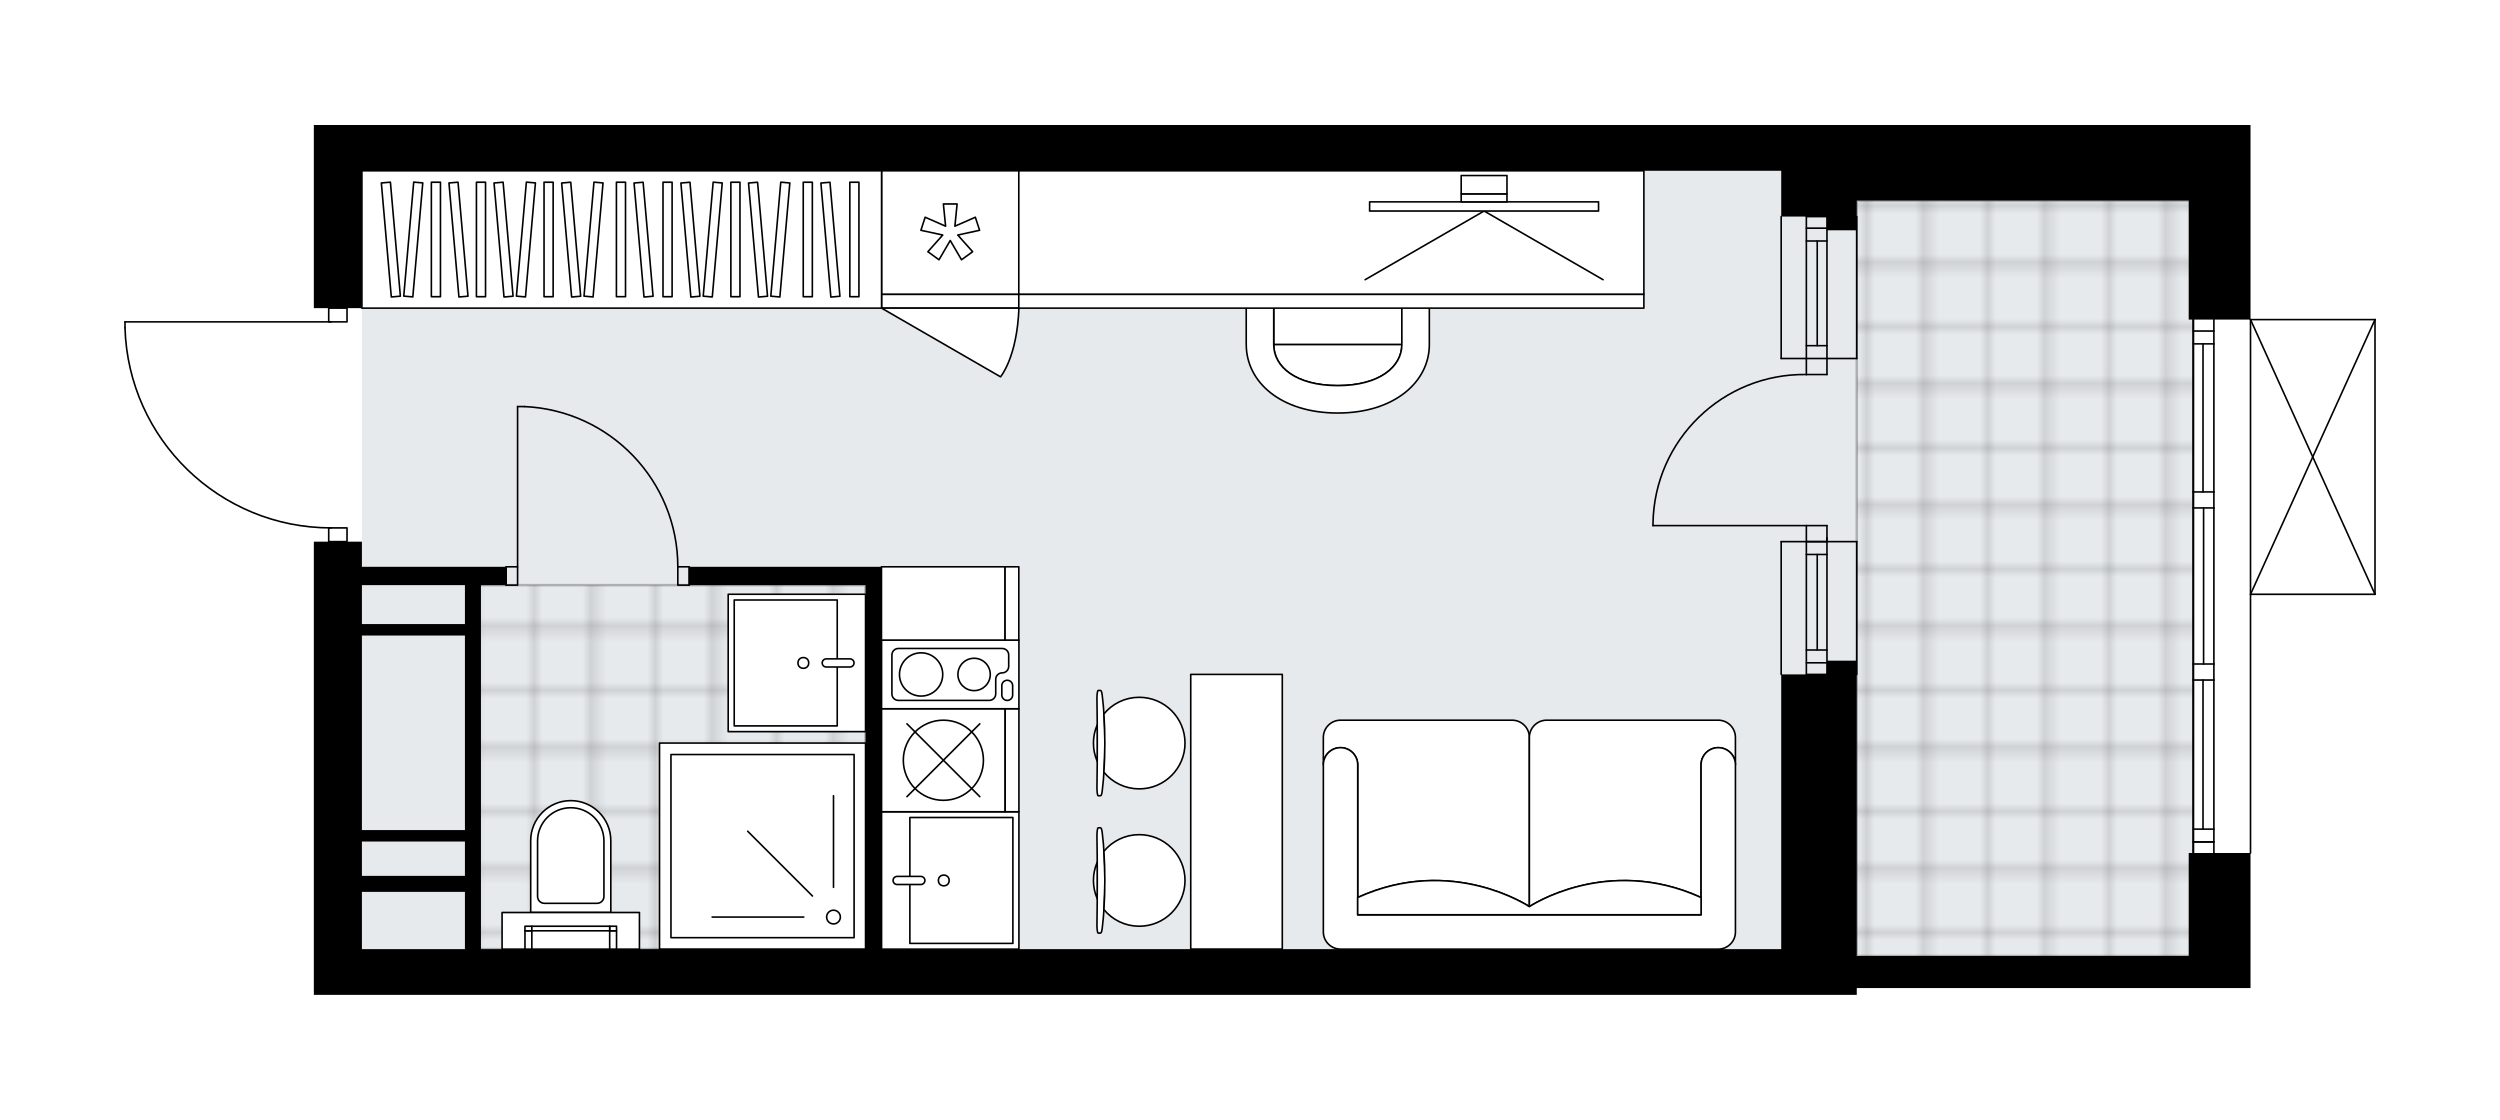 <svg xmlns="http://www.w3.org/2000/svg" xmlns:xlink="http://www.w3.org/1999/xlink" height="895.92px" id="Layer_1" style="enable-background:new 0 0 2000 895.92;" version="1.1" viewBox="0 0 2000 895.92" width="2000px" x="0px" y="0px" xml:space="preserve">
<style type="text/css">
	.st0{fill:none;}
	.st1{opacity:0.25;fill:none;stroke:#000000;stroke-width:0.4;stroke-miterlimit:10;}
	.st2{fill:#FFFFFF;}
	.st3{fill:#E7EAEC;}
	
		.st4{fill:url(#SVGID_1_);stroke:#000000;stroke-width:2;stroke-linecap:round;stroke-linejoin:round;stroke-miterlimit:10;stroke-opacity:0.25;}
	
		.st5{fill:url(#SVGID_00000093160370621981735900000007631428843267982515_);stroke:#000000;stroke-width:2;stroke-linecap:round;stroke-linejoin:round;stroke-miterlimit:10;stroke-opacity:0.25;}
	.st6{fill:none;stroke:#000000;stroke-width:1.3;stroke-linecap:round;stroke-linejoin:round;stroke-miterlimit:10;}
	.st7{fill:#FFFFFF;stroke:#000000;stroke-width:1.3;stroke-linecap:round;stroke-linejoin:round;stroke-miterlimit:10;}
	.st8{fill:none;stroke:#000000;stroke-width:1.3;stroke-linecap:round;stroke-linejoin:round;}
	.st9{fill:none;stroke:#000000;stroke-width:1.3;stroke-linecap:round;stroke-linejoin:round;stroke-dasharray:9.899,9.899;}
	.st10{fill:none;stroke:#000000;stroke-width:1.3;stroke-linecap:round;stroke-linejoin:round;stroke-dasharray:10.045,10.045;}
	.st11{font-family:'Arial-BoldMT';}
	.st12{font-size:95.987px;}
	.st13{font-size:81.22px;}
	.st14{font-family:'ArialMT';}
	.st15{font-size:40px;}
</style>
<pattern height="14.57" id="New_Pattern_Swatch_2" patternUnits="userSpaceOnUse" style="overflow:visible;" viewBox="7.49 -22.06 14.57 14.57" width="14.57" x="351.25" y="668.05">
	<g>
		<rect class="st0" height="14.57" width="14.57" x="7.49" y="-22.06" />
		<g>
			<rect class="st1" height="7.29" width="7.29" x="14.77" y="-7.49" />
		</g>
		<g>
			<rect class="st1" height="7.29" width="7.29" x="0.2" y="-7.49" />
		</g>
		<g>
			<rect class="st1" height="7.29" width="7.29" x="22.06" y="-14.77" />
		</g>
		<g>
			<rect class="st1" height="7.29" width="7.29" x="7.49" y="-14.77" />
			<rect class="st1" height="7.29" width="7.29" x="14.77" y="-22.06" />
		</g>
		<g>
			<rect class="st1" height="7.29" width="7.29" x="0.2" y="-22.06" />
		</g>
		<g>
			<rect class="st1" height="7.29" width="7.29" x="22.06" y="-29.35" />
		</g>
		<g>
			<rect class="st1" height="7.29" width="7.29" x="7.49" y="-29.35" />
		</g>
	</g>
</pattern>
<path class="st2" d="M1485.41,795.92H289.53h-38.46V433.31  h11.25v-10.37c-42.37-0.63-82.35-17.16-112.81-46.74c-31.06-30.16-48.88-70.6-50.16-113.88c0,0,0-0.01,0-0.01c0,0,0-0.01,0-0.01  v-4.8c0-0.36,0.29-0.65,0.65-0.65h162.32v-10.34c0,0,0,0,0,0h-11.25V100h32.52h5.94H1718h82.41v60.44v94.58H1900c0,0,0.01,0,0.01,0  c0.04,0,0.09,0.02,0.13,0.03c0.04,0.01,0.08,0.01,0.12,0.03c0,0,0.01,0,0.01,0c0.03,0.01,0.05,0.04,0.08,0.06  c0.04,0.03,0.09,0.05,0.12,0.09c0.03,0.03,0.05,0.07,0.07,0.1c0.02,0.04,0.05,0.07,0.07,0.11c0.02,0.04,0.02,0.09,0.03,0.14  c0.01,0.03,0.02,0.06,0.02,0.1v219.76c0,0.03-0.01,0.07-0.02,0.1c-0.01,0.05-0.01,0.1-0.03,0.14c-0.02,0.04-0.04,0.07-0.07,0.11  c-0.02,0.04-0.04,0.07-0.07,0.1c-0.03,0.04-0.08,0.06-0.12,0.09c-0.03,0.02-0.05,0.04-0.08,0.06c0,0-0.01,0-0.01,0  c-0.07,0.03-0.15,0.04-0.23,0.05c-0.01,0-0.02,0.01-0.03,0.01c0,0,0,0,0,0h-98.94v206.29c0,0.36-0.29,0.65-0.65,0.65v107.4h-49.45  h-265.55V795.92z" id="background" />
<g id="floor">
	<rect class="st3" height="628.16" width="1465.1" x="289.53" y="136.63" />
	<pattern id="SVGID_1_" patternTransform="matrix(6.461 0 0 6.461 43950.02 41640.367)" xlink:href="#New_Pattern_Swatch_2">
	</pattern>
	<polygon class="st4" points="378.35,468.11 378.35,552.11 378.35,552.11 378.35,759.3 692.43,759.3 692.43,468.11  " />
	
		<pattern id="SVGID_00000034088568786981626040000008822354455104836490_" patternTransform="matrix(6.461 0 0 6.461 43950.02 41640.367)" xlink:href="#New_Pattern_Swatch_2">
	</pattern>
	
		<rect height="604.35" style="fill:url(#SVGID_00000034088568786981626040000008822354455104836490_);stroke:#000000;stroke-width:2;stroke-linecap:round;stroke-linejoin:round;stroke-miterlimit:10;stroke-opacity:0.25;" width="269.21" x="1485.41" y="160.44" />
	<g id="LWPOLYLINE_00000040558018448966592380000004328708684283098760_">
		<rect class="st6" height="14.65" width="9.16" x="404.91" y="453.45" />
	</g>
	<g id="LWPOLYLINE_00000173853902116561197990000005677954740099602822_">
		<rect class="st6" height="14.65" width="9.16" x="542.26" y="453.45" />
	</g>
	<g id="LINE_00000159454518523546382210000002826647637929010603_">
		<line class="st6" x1="404.91" x2="404.91" y1="453.45" y2="468.11" />
	</g>
	<g id="LINE_00000101083653722527092120000008294064994370424246_">
		<line class="st6" x1="551.42" x2="551.42" y1="453.45" y2="468.11" />
	</g>
	<g id="LINE_00000031888158064824228380000013761959171755298209_">
		<line class="st6" x1="414.06" x2="414.06" y1="453.45" y2="325.26" />
	</g>
	<g id="ARC_00000170267842687476816960000013167971397694151327_">
		<path class="st6" d="M419.56,325.26c68.6,3.05,122.66,59.53,122.7,128.2" />
	</g>
	<g id="LINE_00000076588205597084032300000005361148910157293980_">
		<line class="st6" x1="414.06" x2="419.56" y1="325.26" y2="325.26" />
	</g>
	<g id="LWPOLYLINE_00000020394853605793365620000000079700583406193074_">
		<rect class="st6" height="10.99" width="14.65" x="262.97" y="422.32" />
	</g>
	<g id="LWPOLYLINE_00000064337373911431780680000010900133169861164937_">
		<rect class="st6" height="10.99" width="14.65" x="262.97" y="246.51" />
	</g>
	<g id="LWPOLYLINE_00000112613961405329333200000014955051332026140606_">
		<path class="st6" d="M100,262.3c2.64,89.13,75.65,160.02,164.82,160.02" />
	</g>
	<g id="LINE_00000108281713786758692380000014921441847730917565_">
		<line class="st6" x1="264.82" x2="100" y1="257.5" y2="257.5" />
	</g>
	<g id="LINE_00000080889883733161150020000007929026331799976124_">
		<line class="st6" x1="100" x2="100" y1="257.5" y2="262.3" />
	</g>
	<g id="ARC_00000096040862502221280810000010649603791093563056_">
		<path class="st6" d="M1445.09,299.62c-66.76-1-121.69,52.31-122.69,119.07c-0.01,0.6-0.01,1.2-0.01,1.8" />
	</g>
	<g id="LINE_00000046320521086642890970000017753595671113835184_">
		<line class="st6" x1="1445.09" x2="1322.39" y1="420.49" y2="420.49" />
	</g>
	<g id="LINE_00000168829377815335671080000010086192340646966189_">
		<line class="st6" x1="1445.09" x2="1445.09" y1="286.8" y2="299.62" />
	</g>
	<g id="LINE_00000087370837722643307130000006477810094217861252_">
		<line class="st6" x1="1445.09" x2="1461.57" y1="299.62" y2="299.62" />
	</g>
	<g id="LINE_00000068646090323810480030000003343760095128855689_">
		<line class="st6" x1="1461.57" x2="1461.57" y1="299.62" y2="286.8" />
	</g>
	<g id="LINE_00000146479616713134530160000012362243759626642350_">
		<line class="st6" x1="1461.57" x2="1461.57" y1="433.31" y2="420.49" />
	</g>
	<g id="LINE_00000001666277139636178670000017997922425004106168_">
		<line class="st6" x1="1461.57" x2="1445.09" y1="420.49" y2="420.49" />
	</g>
	<g id="LINE_00000068646395449921948530000000529024344838261937_">
		<line class="st6" x1="1445.09" x2="1445.09" y1="420.49" y2="433.31" />
	</g>
	<g id="LINE_00000087380703652203887120000002169694542227490222_">
		<line class="st6" x1="1461.57" x2="1445.09" y1="433.31" y2="433.31" />
	</g>
	<g id="LINE_00000090977667191435383560000011137921489173295773_">
		<line class="st6" x1="1754.63" x2="1754.63" y1="682.38" y2="255.67" />
	</g>
	<g id="LINE_00000183953202652238358410000013218686661136598690_">
		<line class="st6" x1="1754.63" x2="1771.11" y1="673.55" y2="673.55" />
	</g>
	<g id="LINE_00000181797444975471359160000003455501074522444430_">
		<line class="st6" x1="1754.63" x2="1771.11" y1="264.82" y2="264.82" />
	</g>
	<g id="LINE_00000017509196035413472530000009028588401430804671_">
		<line class="st6" x1="1762.41" x2="1762.41" y1="544.02" y2="663.29" />
	</g>
	<g id="LINE_00000017511482113889074710000017994113403767836832_">
		<line class="st6" x1="1762.41" x2="1762.41" y1="275.08" y2="393.54" />
	</g>
	<g id="LINE_00000060031463706603480470000000829507434584390273_">
		<line class="st6" x1="1771.11" x2="1754.63" y1="275.08" y2="275.08" />
	</g>
	<g id="LINE_00000027565149421754640660000000994411191598536356_">
		<line class="st6" x1="1754.63" x2="1771.11" y1="673.55" y2="673.55" />
	</g>
	<g id="LINE_00000088813558212543750980000009469646232285005479_">
		<line class="st6" x1="1771.11" x2="1754.63" y1="663.29" y2="663.29" />
	</g>
	<g id="LINE_00000095341063215846186660000000709654073129335943_">
		<line class="st6" x1="1754.63" x2="1771.11" y1="531.2" y2="531.2" />
	</g>
	<g id="LINE_00000018206891698691877820000003144138124174399679_">
		<line class="st6" x1="1771.11" x2="1771.11" y1="531.2" y2="544.02" />
	</g>
	<g id="LINE_00000062174745434950049850000015866275827208291007_">
		<line class="st6" x1="1771.11" x2="1754.63" y1="544.02" y2="544.02" />
	</g>
	<g id="LINE_00000089540584055710356670000007342856456760499086_">
		<line class="st6" x1="1754.63" x2="1754.63" y1="544.02" y2="531.2" />
	</g>
	<g id="LINE_00000132052147165930206850000001315332269028724609_">
		<line class="st6" x1="1800.41" x2="1800.41" y1="255.67" y2="682.38" />
	</g>
	<g id="LINE_00000067203396865046375130000013014146600617607347_">
		<line class="st6" x1="1754.63" x2="1771.11" y1="393.54" y2="393.54" />
	</g>
	<g id="LINE_00000160163783153843661280000001155093024533741959_">
		<line class="st6" x1="1771.11" x2="1771.11" y1="393.54" y2="406.36" />
	</g>
	<g id="LINE_00000093150911496333704630000015311663864351080118_">
		<line class="st6" x1="1771.11" x2="1754.63" y1="406.36" y2="406.36" />
	</g>
	<g id="LINE_00000102533110229094774360000004724494430140106669_">
		<line class="st6" x1="1754.63" x2="1754.63" y1="406.36" y2="393.54" />
	</g>
	<g id="LINE_00000065756035501768462480000005358179917151209896_">
		<line class="st6" x1="1762.87" x2="1762.87" y1="406.36" y2="531.2" />
	</g>
	<g id="LWPOLYLINE_00000005238860073734338040000002001798445643951033_">
		<line class="st6" x1="1754.63" x2="1754.63" y1="393.54" y2="255.67" />
	</g>
	<g id="LWPOLYLINE_00000005241234120872715110000002948357454416588453_">
		<line class="st6" x1="1754.63" x2="1754.63" y1="406.36" y2="531.2" />
	</g>
	<g id="LWPOLYLINE_00000072998311162847959880000013419227672766997405_">
		<line class="st6" x1="1754.63" x2="1754.63" y1="544.02" y2="682.38" />
	</g>
	<g id="LWPOLYLINE_00000136413741527710579210000008256992667119745166_">
		<line class="st6" x1="1771.11" x2="1771.11" y1="393.54" y2="255.67" />
	</g>
	<g id="LWPOLYLINE_00000179640665247057540220000001500486707013973913_">
		<line class="st6" x1="1771.11" x2="1771.11" y1="406.36" y2="531.2" />
	</g>
	<g id="LWPOLYLINE_00000034076171056388784680000009717159905581018300_">
		<line class="st6" x1="1771.11" x2="1771.11" y1="544.02" y2="682.38" />
	</g>
	<g id="LINE_00000116928815710764098000000005856574329927877803_">
		<line class="st6" x1="1445.12" x2="1461.61" y1="173.25" y2="173.25" />
	</g>
	<g id="LINE_00000139973332814114223810000009233110048953706633_">
		<line class="st6" x1="1445.09" x2="1445.09" y1="286.8" y2="173.25" />
	</g>
	<g id="LINE_00000061437391714071272350000016308361657506291899_">
		<line class="st6" x1="1461.57" x2="1461.57" y1="286.8" y2="173.25" />
	</g>
	<g id="LINE_00000022558945844196534050000009041382665018033073_">
		<line class="st6" x1="1453.78" x2="1453.78" y1="276.54" y2="192.8" />
	</g>
	<g id="LINE_00000154391870113559948520000016175767553579359625_">
		<line class="st6" x1="1445.09" x2="1461.57" y1="182.54" y2="182.54" />
	</g>
	<g id="LINE_00000090289286960254462890000013667813402173384895_">
		<line class="st6" x1="1445.09" x2="1461.57" y1="276.54" y2="276.54" />
	</g>
	<g id="LINE_00000166650821625784867620000018275602773289149846_">
		<line class="st6" x1="1424.94" x2="1424.94" y1="286.8" y2="173.25" />
	</g>
	<g id="LINE_00000090277576832515533240000003638927133390869927_">
		<line class="st6" x1="1485.41" x2="1485.41" y1="173.25" y2="286.8" />
	</g>
	<g id="LINE_00000134962997035208474570000015048915892650798470_">
		<line class="st6" x1="1445.07" x2="1461.56" y1="192.8" y2="192.8" />
	</g>
	<g id="LINE_00000183222710483587092580000004141457839041523633_">
		<line class="st6" x1="1424.94" x2="1485.41" y1="286.8" y2="286.8" />
	</g>
	<g id="LINE_00000108991174192014781590000011139081287824611472_">
		<line class="st6" x1="1445.12" x2="1461.61" y1="539.53" y2="539.53" />
	</g>
	<g id="LINE_00000032611545169936857460000010551728362531798913_">
		<line class="st6" x1="1445.09" x2="1445.09" y1="433.31" y2="539.53" />
	</g>
	<g id="LINE_00000092425598979803302870000010970627353504381618_">
		<line class="st6" x1="1461.57" x2="1461.57" y1="430.14" y2="539.53" />
	</g>
	<g id="LINE_00000052797068493295471710000017787874661429914542_">
		<line class="st6" x1="1453.78" x2="1453.78" y1="443.57" y2="519.99" />
	</g>
	<g id="LINE_00000132803299456107420080000011803636345885381252_">
		<line class="st6" x1="1445.09" x2="1461.57" y1="530.24" y2="530.24" />
	</g>
	<g id="LINE_00000127731210142184755150000007975913247563704973_">
		<line class="st6" x1="1445.09" x2="1461.57" y1="443.57" y2="443.57" />
	</g>
	<g id="LINE_00000170264815515953525090000011046101523875973284_">
		<line class="st6" x1="1424.94" x2="1424.94" y1="433.31" y2="539.53" />
	</g>
	<g id="LINE_00000054246135852756556120000009837272387164306567_">
		<line class="st6" x1="1485.41" x2="1485.41" y1="539.53" y2="433.31" />
	</g>
	<g id="LINE_00000101083034432582938070000012214314002701219717_">
		<line class="st6" x1="1445.07" x2="1461.56" y1="519.99" y2="519.99" />
	</g>
	<g id="LINE_00000012431693282244273100000017136452740300780934_">
		<line class="st6" x1="1424.94" x2="1485.41" y1="433.31" y2="433.31" />
	</g>
	<g id="LINE_00000166671822383071829380000011960632072272355233_">
		<line class="st6" x1="1900" x2="1900" y1="255.67" y2="475.43" />
	</g>
	<g id="LINE_00000044164178553125018560000015952996635936277159_">
		<line class="st6" x1="1900" x2="1800.41" y1="475.43" y2="475.43" />
	</g>
	<g id="LINE_00000127764553131392001370000013543440723748350083_">
		<line class="st6" x1="1800.41" x2="1900" y1="255.67" y2="255.67" />
	</g>
	<g id="LWPOLYLINE_00000022540214888042171500000004217719345000526262_">
		<line class="st6" x1="1800.41" x2="1900" y1="475.43" y2="255.67" />
	</g>
	<g id="LWPOLYLINE_00000173880721544288210620000009965336770500656532_">
		<line class="st6" x1="1800.41" x2="1900" y1="255.67" y2="475.43" />
	</g>
	<polygon points="1718,100 289.53,100 283.59,100 251.07,100 251.07,246.51 289.53,246.51 289.53,136.62 289.53,136.63    1424.98,136.63 1424.98,173.25 1461.6,173.25 1461.6,184.24 1485.41,184.24 1485.41,173.25 1485.41,160.44 1718,160.44    1750.96,160.44 1750.96,255.67 1800.41,255.67 1800.41,160.44 1800.41,100  " />
	<path d="M1750.96,764.79h-265.55v-5.49V528.54h-23.81v10.99h-36.63v219.76H705.25V453.45h-12.82H551.42v14.65h141.02v291.19H384.76   V468.11h20.15v-14.65H289.53v-20.15h-38.46v362.61h38.46h1195.88v-5.49h265.55h49.45V682.38h-49.45V764.79z M371.94,673.22v27.47   h-82.41v-27.47H371.94z M289.53,664.06V508.4h82.41v155.67H289.53z M371.94,468.11v31.13h-82.41v-31.13H371.94z M289.53,759.29   v-45.78h82.41v45.78H289.53z" />
</g>
<g id="mebel">
	<g>
		<g>
			<path class="st7" d="M456.6,640.5L456.6,640.5c17.7,0,32.05,14.35,32.05,32.05v57.45h-64.1v-57.45     C424.56,654.85,438.9,640.5,456.6,640.5z" />
			
				<rect class="st7" height="29.3" transform="matrix(-1 -8.944147e-11 8.944147e-11 -1 913.209 1489.285)" width="109.88" x="401.66" y="729.99" />
			<path class="st7" d="M456.6,646.18L456.6,646.18c14.67,0,26.55,11.89,26.55,26.55v44.44c0,3.03-2.46,5.49-5.49,5.49h-42.12     c-3.03,0-5.49-2.46-5.49-5.49v-44.44C430.05,658.07,441.94,646.18,456.6,646.18z" />
		</g>
		<g>
			
				<rect class="st7" height="14.65" transform="matrix(-1 -8.641189e-11 8.641189e-11 -1 980.97 1503.936)" width="5.49" x="487.74" y="744.64" />
			
				<rect class="st7" height="3.66" transform="matrix(-1 -8.641189e-11 8.641189e-11 -1 980.97 1485.622)" width="5.49" x="487.74" y="740.98" />
			
				<rect class="st7" height="14.65" transform="matrix(-1 -9.237157e-11 9.237157e-11 -1 845.449 1503.936)" width="5.49" x="419.98" y="744.64" />
			
				<rect class="st7" height="3.66" transform="matrix(-1 -9.237157e-11 9.237157e-11 -1 845.449 1485.622)" width="5.49" x="419.98" y="740.98" />
			<rect class="st7" height="3.66" width="62.27" x="425.47" y="740.98" />
		</g>
	</g>
	<g>
		
			<rect class="st7" height="164.82" transform="matrix(-1.836970e-16 1 -1 -1.836970e-16 1286.907 66.857)" width="164.82" x="527.61" y="594.47" />
		
			<rect class="st7" height="146.51" transform="matrix(-1.836970e-16 1 -1 -1.836970e-16 1286.907 66.857)" width="146.51" x="536.77" y="603.63" />
		<circle class="st7" cx="666.8" cy="733.65" r="5.49" />
		<line class="st7" x1="666.8" x2="666.8" y1="709.85" y2="636.59" />
		<line class="st7" x1="649.96" x2="598.16" y1="716.82" y2="665.02" />
		<line class="st7" x1="642.99" x2="569.73" y1="733.65" y2="733.65" />
	</g>
	<g>
		
			<rect class="st7" height="109.88" transform="matrix(-1.836970e-16 1 -1 -1.836970e-16 1167.868 -107.124)" width="109.89" x="582.55" y="475.43" />
		
			<rect class="st7" height="82.41" transform="matrix(-1.836970e-16 1 -1 -1.836970e-16 1158.935 -98.229)" width="100.73" x="578.22" y="489.15" />
		<path class="st7" d="M657.76,530.35L657.76,530.35c0-1.79,1.45-3.24,3.24-3.24h18.99c1.79,0,3.24,1.45,3.24,3.24l0,0    c0,1.79-1.45,3.24-3.24,3.24h-18.99C659.21,533.59,657.76,532.14,657.76,530.35z" />
		<circle class="st7" cx="642.67" cy="530.35" r="4.3" />
	</g>
	<g>
		
			<rect class="st7" height="98.89" transform="matrix(-1 -1.224647e-16 1.224647e-16 -1 1520.395 372.149)" width="109.88" x="705.26" y="136.63" />
		
			<rect class="st7" height="10.99" transform="matrix(-1 -1.224647e-16 1.224647e-16 -1 1520.395 482.031)" width="109.88" x="705.26" y="235.52" />
		<polygon class="st7" points="763.91,180.96 765.69,163.18 754.7,163.18 756.48,180.96 740.12,173.78 736.73,184.23 754.18,188.03     742.3,201.37 751.19,207.82 760.2,192.4 769.21,207.82 778.1,201.37 766.21,188.03 783.67,184.23 780.27,173.78   " />
		<path class="st7" d="M705.26,246.51l95.16,54.94c0,0,13.26-15.46,14.72-54.94H705.26z" />
	</g>
	<g>
		
			<rect class="st7" height="415.73" transform="matrix(1.035286e-10 -1 1 1.035286e-10 305.821 688.958)" width="109.88" x="442.45" y="-16.3" />
		<g>
			
				<rect class="st7" height="7.28" transform="matrix(1.350307e-10 -1 1 1.350307e-10 157.159 540.296)" width="91.57" x="302.94" y="187.93" />
			
				<rect class="st7" height="7.28" transform="matrix(1.350307e-10 -1 1 1.350307e-10 193.216 576.353)" width="91.57" x="339" y="187.93" />
			
				<rect class="st7" height="7.28" transform="matrix(1.347332e-10 -1 1 1.347332e-10 247.302 630.439)" width="91.57" x="393.09" y="187.93" />
			
				<rect class="st7" height="7.28" transform="matrix(0.087 -0.996 0.996 0.087 111.037 504.313)" width="91.57" x="284.91" y="187.93" />
			
				<rect class="st7" height="7.28" transform="matrix(0.087 -0.996 0.996 0.087 193.324 594.113)" width="91.57" x="375.06" y="187.93" />
			
				<rect class="st7" height="7.28" transform="matrix(-0.087 -0.996 0.996 -0.087 149.082 519.745)" width="91.57" x="266.89" y="187.93" />
			
				<rect class="st7" height="7.28" transform="matrix(-0.087 -0.996 0.996 -0.087 207.881 573.625)" width="91.57" x="320.97" y="187.93" />
			
				<rect class="st7" height="7.28" transform="matrix(-0.087 -0.996 0.996 -0.087 247.081 609.545)" width="91.57" x="357.03" y="187.93" />
			
				<rect class="st7" height="7.28" transform="matrix(0.087 -0.996 0.996 0.087 242.696 647.993)" width="91.57" x="429.14" y="187.93" />
			
				<rect class="st7" height="7.28" transform="matrix(-0.087 -0.996 0.996 -0.087 305.881 663.426)" width="91.57" x="411.11" y="187.93" />
			
				<rect class="st7" height="7.28" transform="matrix(1.345049e-10 -1 1 1.345049e-10 305.201 688.338)" width="91.57" x="450.99" y="187.93" />
			
				<rect class="st7" height="7.28" transform="matrix(1.344845e-10 -1 1 1.344845e-10 342.473 725.61)" width="91.57" x="488.26" y="187.93" />
			
				<rect class="st7" height="7.28" transform="matrix(-0.087 -0.996 0.996 -0.087 368.827 721.104)" width="91.57" x="469.01" y="187.93" />
			
				<rect class="st7" height="7.28" transform="matrix(1.347634e-10 -1 1 1.347634e-10 396.764 779.902)" width="91.57" x="542.55" y="187.93" />
			
				<rect class="st7" height="7.28" transform="matrix(0.087 -0.996 0.996 0.087 329.759 743.006)" width="91.57" x="524.52" y="187.93" />
			
				<rect class="st7" height="7.28" transform="matrix(-0.087 -0.996 0.996 -0.087 409.57 758.439)" width="91.57" x="506.49" y="187.93" />
			
				<rect class="st7" height="7.28" transform="matrix(0.087 -0.996 0.996 0.087 379.131 796.886)" width="91.57" x="578.61" y="187.93" />
			
				<rect class="st7" height="7.28" transform="matrix(-0.087 -0.996 0.996 -0.087 468.37 812.319)" width="91.57" x="560.58" y="187.93" />
			
				<rect class="st7" height="7.28" transform="matrix(1.344845e-10 -1 1 1.344845e-10 454.664 837.801)" width="91.57" x="600.45" y="187.93" />
			
				<rect class="st7" height="7.28" transform="matrix(1.347234e-10 -1 1 1.347234e-10 491.935 875.072)" width="91.57" x="637.72" y="187.93" />
			
				<rect class="st7" height="7.28" transform="matrix(-0.087 -0.996 0.996 -0.087 531.315 869.998)" width="91.57" x="618.48" y="187.93" />
		</g>
	</g>
	<g>
		
			<rect class="st7" height="109.88" transform="matrix(8.986595e-11 -1 1 8.986595e-11 55.843 1464.54)" width="109.89" x="705.25" y="649.41" />
		
			<rect class="st7" height="82.41" transform="matrix(8.984286e-11 -1 1 8.984286e-11 64.738 1473.473)" width="100.73" x="718.74" y="663.16" />
		<path class="st7" d="M739.93,704.37L739.93,704.37c0,1.79-1.45,3.24-3.24,3.24H717.7c-1.79,0-3.24-1.45-3.24-3.24l0,0    c0-1.79,1.45-3.24,3.24-3.24h18.99C738.48,701.13,739.93,702.58,739.93,704.37z" />
		<circle class="st7" cx="755.02" cy="704.37" r="4.3" />
	</g>
	<g>
		
			<rect class="st7" height="98.89" transform="matrix(4.476203e-11 -1 1 4.476203e-11 146.5 1362.895)" width="82.41" x="713.49" y="558.75" />
		
			<rect class="st7" height="10.99" transform="matrix(4.476203e-11 -1 1 4.476203e-11 201.441 1417.836)" width="82.41" x="768.43" y="602.7" />
		<circle class="st7" cx="754.7" cy="608.2" r="32.05" />
		<line class="st7" x1="725.56" x2="783.83" y1="579.06" y2="637.33" />
		<line class="st7" x1="783.83" x2="725.56" y1="579.06" y2="637.33" />
	</g>
	<g>
		
			<rect class="st7" height="109.88" transform="matrix(4.489437e-11 -1 1 4.489437e-11 220.67 1299.713)" width="54.94" x="732.72" y="484.58" />
		<path class="st7" d="M718.72,560.32h72.67c2.87,0,5.19-2.32,5.19-5.19v-11.65c0-2.87,2.32-5.19,5.19-5.19l0,0    c2.87,0,5.19-2.32,5.19-5.19v-9.12c0-2.87-2.32-5.19-5.19-5.19h-83.05c-2.87,0-5.19,2.32-5.19,5.19v31.14    C713.53,558,715.85,560.32,718.72,560.32z" />
		<path class="st7" d="M810.12,548.54V556c0,2.39-1.94,4.33-4.33,4.33l0,0c-2.39,0-4.33-1.94-4.33-4.33v-7.46    c0-2.39,1.94-4.33,4.33-4.33l0,0C808.18,544.21,810.12,546.15,810.12,548.54z" />
		<circle class="st7" cx="779.28" cy="539.56" r="12.94" />
		<circle class="st7" cx="736.88" cy="539.56" r="17.3" />
	</g>
	<g>
		
			<rect class="st7" height="98.89" transform="matrix(2.570764e-09 -1 1 2.570764e-09 271.86 1237.365)" width="58.6" x="725.31" y="433.31" />
		
			<rect class="st7" height="10.99" transform="matrix(2.570764e-09 -1 1 2.570764e-09 326.801 1292.306)" width="58.6" x="780.26" y="477.26" />
	</g>
	<g>
		<g>
			<g id="LINE_00000007418550106895542690000008382016467751047071_">
				<path class="st7" d="M881.8,632.55c2.78-22.17,2.78-53.99,0-76.15c-0.32-2.56-0.8-4.04-1.31-4.04h-0.13h-1.81      c-0.55,0-0.99,2.87-0.99,6.41c0.38,23.75,0.38,47.68,0,71.42c0,3.54,0.44,6.41,0.99,6.41h1.81h0.13      C881,636.59,881.48,635.11,881.8,632.55z" />
			</g>
			<g>
				<path class="st7" d="M877.74,608.97c-1.92-4.45-2.99-9.34-2.99-14.5c0-5.15,1.07-10.05,2.99-14.5      C877.8,589.64,877.8,599.3,877.74,608.97z" />
				<path class="st7" d="M883.14,617.8c0.97-14.93,0.97-31.72,0-46.66c6.72-8.12,16.87-13.3,28.24-13.3      c20.23,0,36.63,16.4,36.63,36.63c0,20.23-16.4,36.63-36.63,36.63C900.01,631.1,889.85,625.92,883.14,617.8z" />
			</g>
		</g>
		<g>
			<g id="LINE_00000119104438070586706240000012875803778142329478_">
				<path class="st7" d="M881.8,742.43c2.78-22.17,2.78-53.99,0-76.15c-0.32-2.56-0.8-4.04-1.31-4.04h-0.13h-1.81      c-0.55,0-0.99,2.87-0.99,6.41c0.38,23.75,0.38,47.68,0,71.42c0,3.54,0.44,6.41,0.99,6.41h1.81h0.13      C881,746.47,881.48,744.99,881.8,742.43z" />
			</g>
			<g>
				<path class="st7" d="M877.74,718.85c-1.92-4.45-2.99-9.34-2.99-14.5c0-5.15,1.07-10.05,2.99-14.5      C877.8,699.53,877.8,709.18,877.74,718.85z" />
				<path class="st7" d="M883.14,727.68c0.97-14.93,0.97-31.72,0-46.66c6.72-8.12,16.87-13.3,28.24-13.3      c20.23,0,36.63,16.4,36.63,36.63c0,20.23-16.4,36.63-36.63,36.63C900.01,740.98,889.85,735.8,883.14,727.68z" />
			</g>
		</g>
		
			<rect class="st7" height="73.25" transform="matrix(-4.487806e-11 1 -1 -4.487806e-11 1638.616 -339.793)" width="219.76" x="879.32" y="612.78" />
	</g>
	<g>
		<g>
			<g>
				<path class="st7" d="M1032.68,184h75.13c7.56,0,13.69,6.13,13.69,13.69v77.97h-102.51V197.7      C1018.98,190.13,1025.11,184,1032.68,184z" />
				<path class="st7" d="M1121.5,275.67c0,17.79-17.9,32.82-51.28,32.82s-51.24-14.84-51.24-32.82H1121.5z" />
				<path class="st7" d="M997.01,275.67c0,29.99,27.7,54.75,73.21,54.75c45.51,0,73.25-25.08,73.25-54.75v-77.93h-21.98v77.93      c0,17.79-17.9,32.82-51.28,32.82s-51.24-14.84-51.24-32.82v-77.93h-21.98V275.67z" />
			</g>
		</g>
		<g>
			<rect class="st7" height="98.89" width="500.07" x="815.03" y="136.63" />
			<rect class="st7" height="10.99" width="500.07" x="815.03" y="235.52" />
		</g>
		<g>
			<g>
				<g id="LINE_00000052098114450524229250000013351094184565697969_">
					<line class="st7" x1="1187.27" x2="1092.1" y1="168.81" y2="223.76" />
				</g>
				<g id="LINE_00000080207115065006706960000004835958404752189114_">
					<line class="st7" x1="1187.27" x2="1282.43" y1="168.81" y2="223.76" />
				</g>
			</g>
			
				<rect class="st7" height="183.14" transform="matrix(-4.010205e-10 -1 1 -4.010205e-10 1022.114 1352.418)" width="7.33" x="1183.6" y="73.58" />
			
				<rect class="st7" height="36.63" transform="matrix(4.072278e-10 1 -1 4.072278e-10 1345.55 -1028.981)" width="6.41" x="1184.06" y="139.97" />
			
				<rect class="st7" height="36.63" transform="matrix(-4.043725e-10 -1 1 -4.043725e-10 1039.512 1335.02)" width="14.65" x="1179.94" y="129.44" />
		</g>
	</g>
	<g>
		<path class="st7" d="M1086.15,611.87L1086.15,611.87c0-7.59-6.15-13.74-13.74-13.74h0c-7.59,0-13.74,6.15-13.74,13.74l0,0v-21.93    c0-7.61,6.17-13.79,13.79-13.79h137.24c7.59,0,13.8,6.21,13.8,13.8l0,135.37c0,0-61.94-41.67-137.35-7.3V611.87z" />
		<path class="st7" d="M1360.86,611.87L1360.86,611.87c0-7.59,6.15-13.74,13.74-13.74l0,0c7.59,0,13.74,6.15,13.74,13.74l0,0v-21.93    c0-7.61-6.17-13.79-13.79-13.79H1237.3c-7.59,0-13.8,6.21-13.8,13.8l0,135.37c0,0,61.94-41.67,137.35-7.3V611.87z" />
		<path class="st7" d="M1058.68,745.56V611.87c0-7.59,6.15-13.74,13.74-13.74h0c7.59,0,13.74,6.15,13.74,13.74v119.95h274.71V611.87    c0-7.59,6.15-13.74,13.74-13.74l0,0c7.59,0,13.74,6.15,13.74,13.74v133.69c0,7.59-6.15,13.74-13.74,13.74h-302.18    C1064.86,759.29,1058.68,753.11,1058.68,745.56z" />
		<path class="st7" d="M1360.86,718.03c-75.41-34.37-137.35,7.3-137.35,7.3h-0.01c0,0-61.94-41.67-137.35-7.3v13.79h274.71    L1360.86,718.03z" />
	</g>
</g>
</svg>
